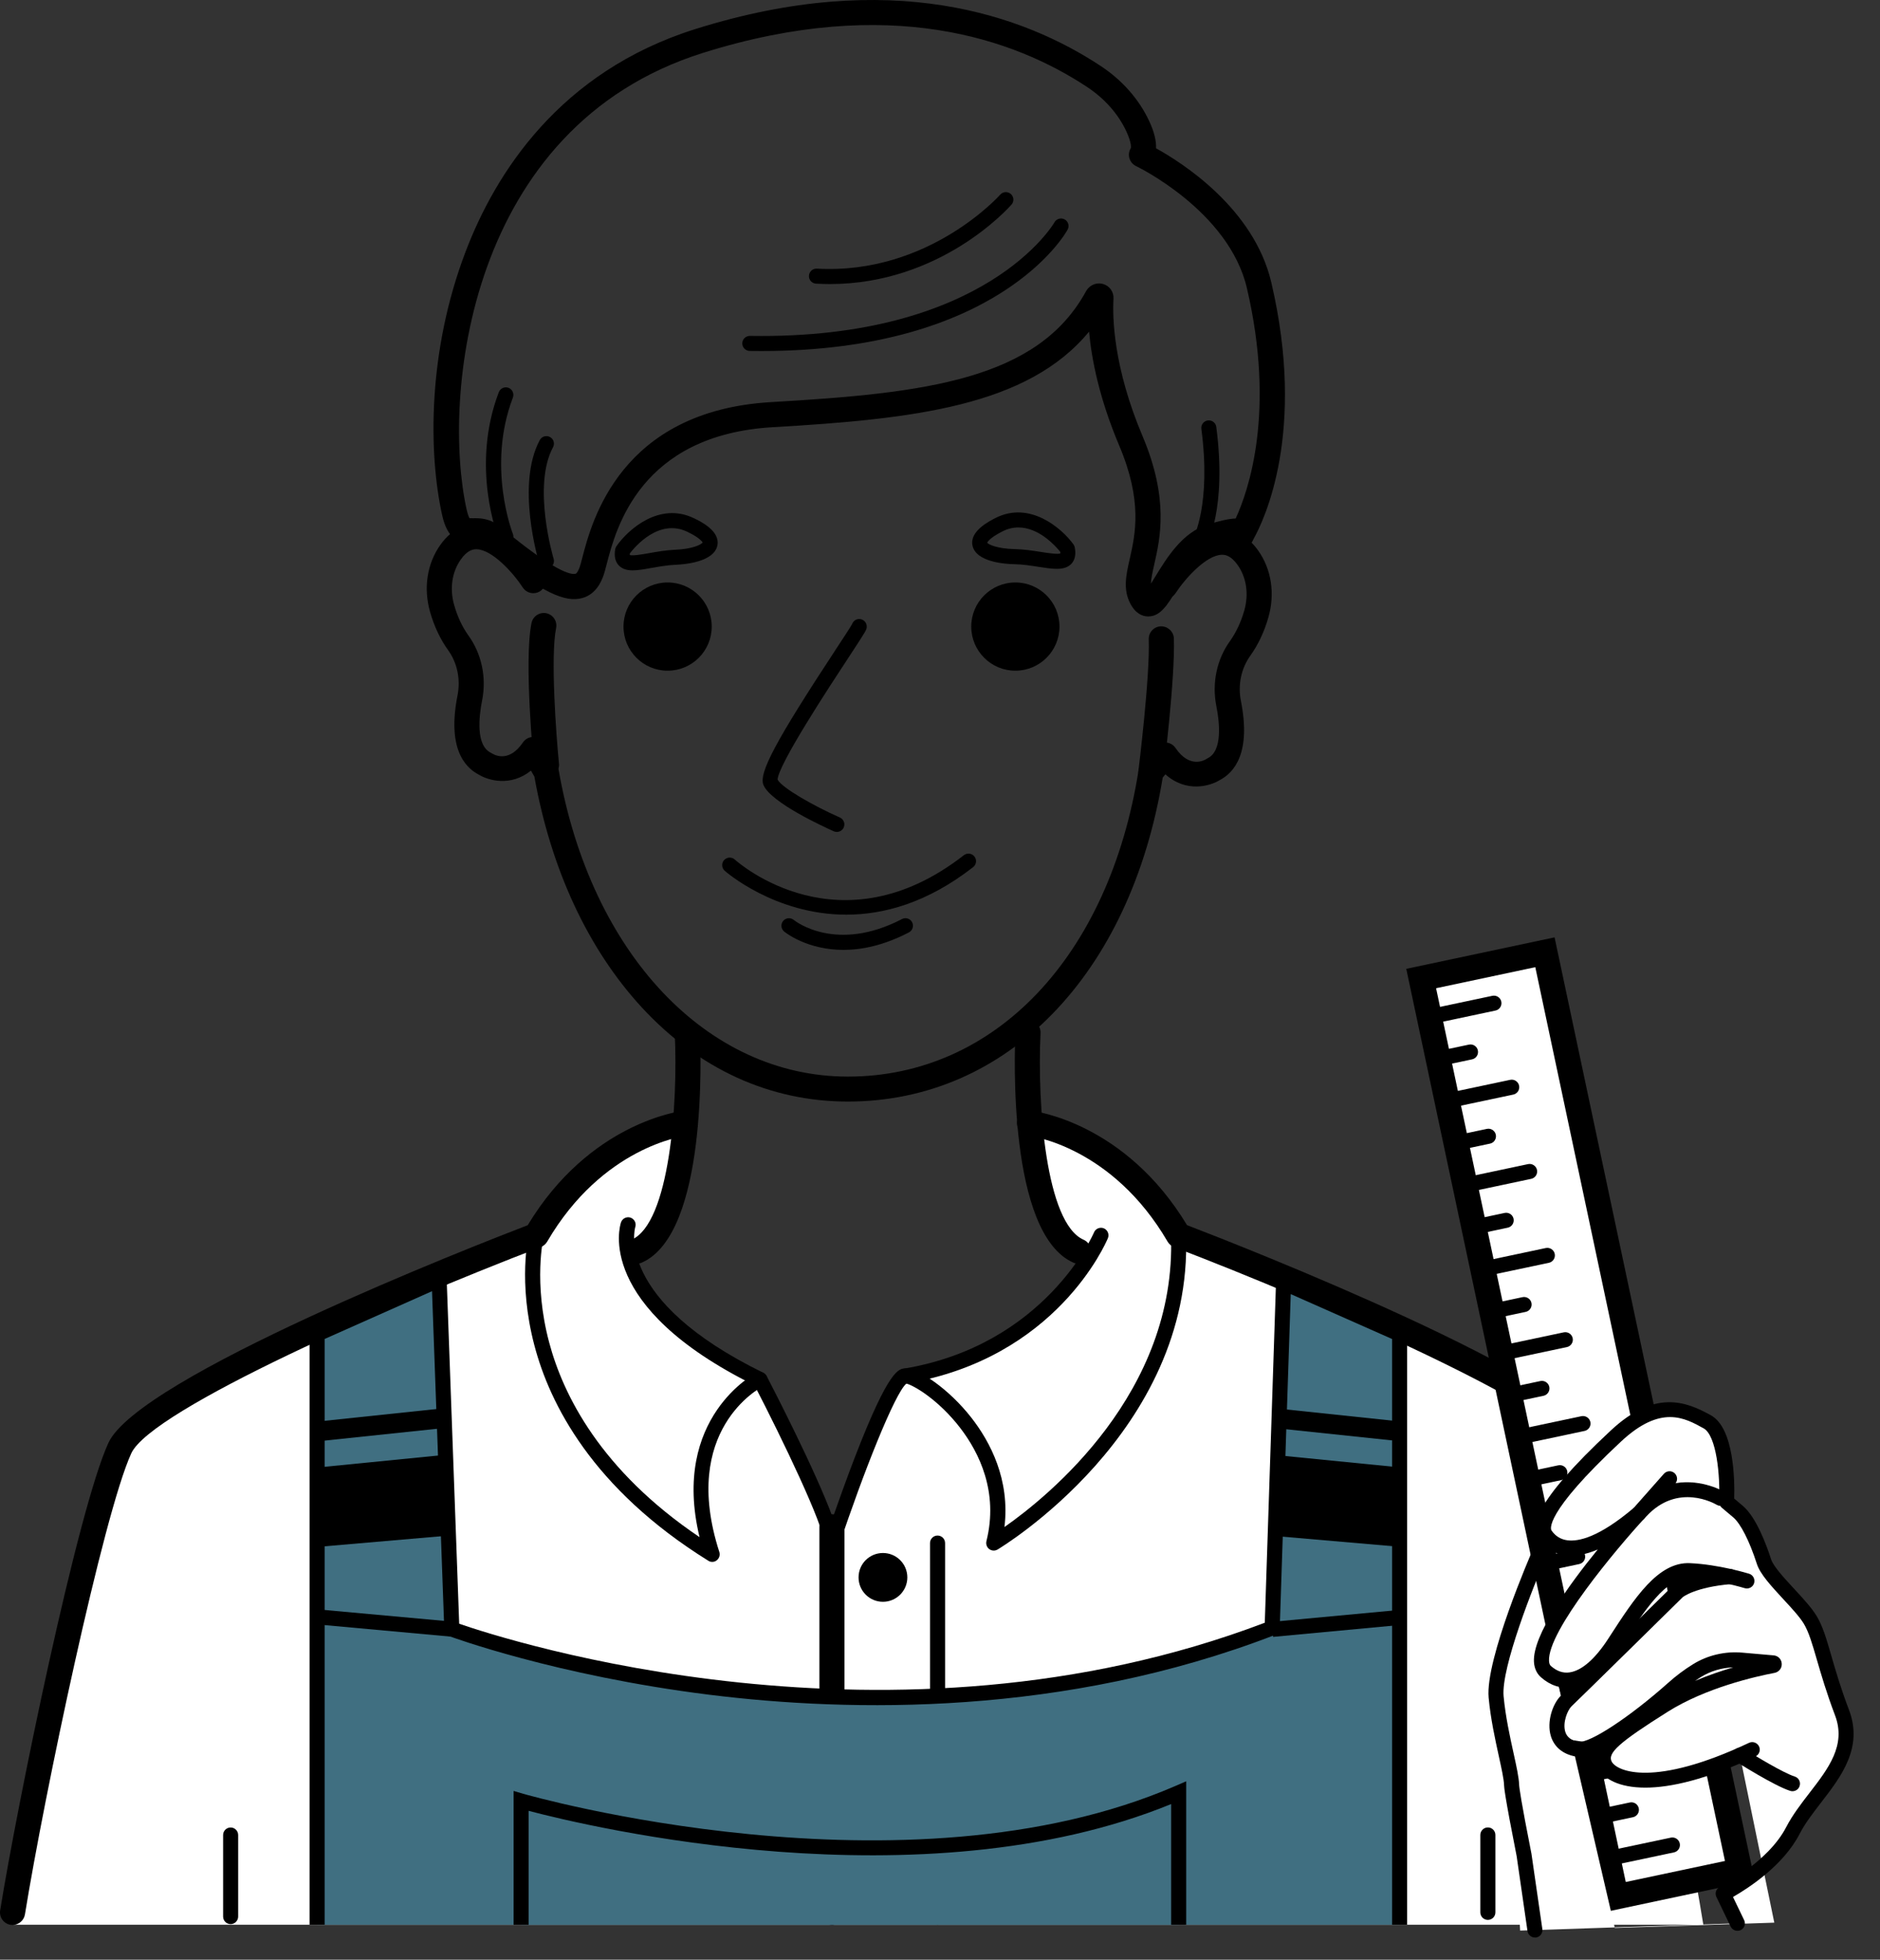 <svg width="71" height="74" viewBox="0 0 71 74" fill="none" xmlns="http://www.w3.org/2000/svg">
<rect x="0" y="0" width="71" height="74" fill="#333333" stroke="none"/>
<path d="M64.328 72.68C63.664 68.519 61.405 57.45 60.277 54.967C59.148 52.484 44.549 46.849 44.549 46.849C42.402 43.13 39.22 42.611 38.943 42.573C39.14 44.874 39.701 47.488 41.248 47.566C40.471 48.858 38.403 51.514 34.239 52.217C33.56 52.217 31.464 58.591 31.464 58.591C31.397 57.518 28.742 52.352 28.742 52.352C25.021 50.515 24.003 48.676 23.765 47.55C25.203 47.325 25.736 44.8 25.923 42.571C25.923 42.571 22.546 42.958 20.298 46.849C20.298 46.849 5.698 52.484 4.57 54.967C3.44 57.45 1.183 68.519 0.52 72.68H64.328Z" fill="white"/>
<path d="M32.02 41.595C29.074 41.595 26.385 40.365 24.239 38.041C22.211 35.842 20.808 32.829 20.181 29.324L20.052 29.099C19.284 29.72 18.437 29.464 18.098 29.26C17.506 28.958 16.896 28.193 17.279 26.257C17.398 25.653 17.27 25.031 16.925 24.552C16.627 24.138 16.398 23.651 16.242 23.105C15.986 22.209 16.127 21.286 16.629 20.577C17.099 19.913 17.652 19.783 18.018 19.79C19.3 19.815 20.416 21.477 20.537 21.667C20.679 21.887 20.617 22.18 20.399 22.323C20.179 22.465 19.885 22.402 19.743 22.184C19.383 21.631 18.589 20.751 17.997 20.74C17.863 20.738 17.651 20.774 17.402 21.127C17.067 21.6 16.976 22.228 17.152 22.848C17.277 23.287 17.459 23.676 17.694 24.002C18.191 24.694 18.378 25.584 18.208 26.445C18.085 27.065 17.965 28.143 18.536 28.424C18.553 28.431 18.57 28.441 18.585 28.452C18.727 28.54 19.248 28.773 19.747 28.037C19.838 27.901 19.993 27.823 20.158 27.829C20.321 27.834 20.471 27.925 20.552 28.067L21.045 28.93C21.072 28.977 21.091 29.029 21.1 29.083C22.313 36.004 26.701 40.653 32.021 40.653C37.577 40.653 41.885 36.115 42.998 29.091C43.011 29.008 43.047 28.93 43.1 28.864L43.638 28.21C43.733 28.094 43.875 28.03 44.027 28.037C44.177 28.045 44.313 28.121 44.396 28.246C44.931 29.034 45.496 28.703 45.558 28.661C45.574 28.651 45.59 28.642 45.608 28.632C46.178 28.354 46.059 27.273 45.935 26.654C45.765 25.793 45.953 24.902 46.449 24.21C46.682 23.884 46.864 23.498 46.991 23.056C47.167 22.436 47.077 21.809 46.741 21.335C46.491 20.983 46.281 20.947 46.146 20.948C45.554 20.96 44.762 21.841 44.4 22.393C44.258 22.611 43.964 22.673 43.744 22.531C43.525 22.389 43.464 22.095 43.606 21.875C43.729 21.686 44.846 20.025 46.125 19.999C46.495 19.991 47.042 20.122 47.514 20.785C48.017 21.494 48.159 22.416 47.901 23.314C47.746 23.86 47.514 24.347 47.219 24.76C46.874 25.24 46.745 25.861 46.864 26.466C47.247 28.401 46.637 29.167 46.045 29.468C45.695 29.68 44.8 29.946 44.012 29.239L43.911 29.362C42.691 36.798 38.034 41.595 32.02 41.595Z" fill="black"/>
<path d="M43.367 23.276C43.359 23.276 43.35 23.276 43.34 23.276C43.155 23.27 42.891 23.181 42.688 22.793C42.406 22.251 42.527 21.714 42.668 21.093C42.874 20.179 43.157 18.928 42.273 16.837C41.517 15.05 41.227 13.581 41.13 12.522C38.81 15.34 34.493 15.823 29.189 16.131C24.176 16.421 23.257 19.967 22.912 21.303C22.863 21.491 22.825 21.64 22.783 21.752C22.719 21.923 22.525 22.442 21.983 22.584C21.378 22.745 20.52 22.473 18.302 20.626C18.173 20.518 18.081 20.517 17.884 20.52C17.319 20.53 16.898 20.352 16.697 19.448C16.181 17.116 16.143 13.276 17.586 9.497C18.708 6.555 21.125 2.711 26.265 1.096C33.659 -1.227 38.674 0.577 41.58 2.499C42.385 3.032 43.013 3.746 43.395 4.561C43.585 4.965 43.672 5.308 43.659 5.6C44.637 6.14 47.359 7.865 48.014 10.672C49.328 16.301 47.757 19.612 47.336 20.363C47.304 20.443 47.254 20.52 47.186 20.59C47.017 20.767 46.741 20.788 46.549 20.634C46.521 20.611 46.496 20.587 46.475 20.56C46.346 20.587 46.157 20.632 45.886 20.715C45.276 20.901 44.794 21.688 44.444 22.262C44.085 22.85 43.824 23.276 43.367 23.276ZM41.506 10.702C41.555 10.702 41.606 10.71 41.657 10.723C41.904 10.793 42.067 11.023 42.052 11.278C42.012 11.964 42.04 13.845 43.149 16.468C44.152 18.839 43.816 20.321 43.594 21.301C43.522 21.622 43.471 21.855 43.467 22.038C43.526 21.948 43.585 21.851 43.636 21.765C44.066 21.061 44.658 20.098 45.611 19.806C46.045 19.673 46.394 19.588 46.667 19.578C47.15 18.53 48.181 15.551 47.091 10.882C46.411 7.965 42.941 6.288 42.906 6.273C42.785 6.216 42.694 6.108 42.654 5.979C42.616 5.85 42.633 5.71 42.706 5.596C42.706 5.596 42.76 5.441 42.537 4.959C42.23 4.301 41.718 3.723 41.056 3.285C38.323 1.477 33.589 -0.215 26.549 1.997C17.637 4.796 16.688 15.01 17.622 19.239C17.669 19.449 17.713 19.537 17.732 19.567C17.764 19.569 17.821 19.569 17.864 19.569C18.101 19.565 18.5 19.557 18.905 19.895C20.979 21.622 21.576 21.709 21.737 21.665C21.797 21.65 21.86 21.502 21.892 21.415C21.917 21.351 21.951 21.216 21.991 21.062C22.347 19.69 23.429 15.513 29.131 15.183C34.94 14.847 39.193 14.349 41.02 10.988C41.127 10.808 41.31 10.702 41.506 10.702Z" fill="black"/>
<path d="M31.604 31.414C31.566 31.414 31.526 31.407 31.488 31.39C31.098 31.215 29.132 30.315 28.836 29.65C28.639 29.204 29.28 28.001 31.581 24.498C31.861 24.072 32.127 23.668 32.18 23.567C32.218 23.456 32.324 23.374 32.449 23.374C32.606 23.374 32.733 23.501 32.733 23.658C32.733 23.776 32.733 23.78 32.057 24.811C31.321 25.931 29.38 28.886 29.367 29.441C29.545 29.758 30.711 30.423 31.719 30.87C31.863 30.935 31.928 31.102 31.863 31.246C31.816 31.352 31.712 31.414 31.604 31.414ZM32.165 23.658C32.165 23.658 32.165 23.66 32.165 23.658C32.165 23.66 32.165 23.658 32.165 23.658Z" fill="black"/>
<path d="M28.763 13.255C28.615 13.255 28.465 13.253 28.314 13.252C28.156 13.25 28.031 13.119 28.033 12.963C28.035 12.806 28.166 12.683 28.321 12.683C37.232 12.833 39.798 8.441 39.822 8.396C39.898 8.259 40.073 8.21 40.209 8.286C40.346 8.361 40.395 8.534 40.319 8.672C40.217 8.864 37.675 13.255 28.763 13.255Z" fill="black"/>
<path d="M31.34 10.726C31.169 10.726 30.995 10.72 30.819 10.711C30.661 10.701 30.542 10.569 30.551 10.411C30.561 10.254 30.695 10.134 30.851 10.144C35.064 10.381 37.746 7.382 37.773 7.352C37.875 7.234 38.055 7.221 38.175 7.325C38.292 7.43 38.305 7.608 38.201 7.725C38.089 7.852 35.529 10.726 31.34 10.726Z" fill="black"/>
<path d="M19.103 20.544C18.989 20.544 18.883 20.476 18.84 20.366C18.796 20.256 17.765 17.62 18.838 14.809C18.895 14.663 19.058 14.589 19.205 14.644C19.351 14.701 19.425 14.864 19.37 15.012C18.375 17.618 19.359 20.129 19.368 20.156C19.427 20.302 19.355 20.467 19.211 20.526C19.175 20.539 19.139 20.544 19.103 20.544Z" fill="black"/>
<path d="M20.634 21.469C20.513 21.469 20.399 21.39 20.363 21.267C20.327 21.145 19.48 18.295 20.386 16.617C20.46 16.479 20.632 16.428 20.77 16.502C20.909 16.576 20.96 16.748 20.886 16.886C20.094 18.357 20.899 21.075 20.909 21.102C20.954 21.251 20.869 21.411 20.719 21.456C20.689 21.466 20.663 21.469 20.634 21.469Z" fill="black"/>
<path d="M45.299 20.766C45.25 20.766 45.2 20.752 45.157 20.728C45.022 20.648 44.975 20.476 45.054 20.341C45.066 20.32 45.748 19.062 45.371 16.194C45.35 16.039 45.46 15.896 45.615 15.876C45.771 15.855 45.915 15.965 45.934 16.12C46.34 19.219 45.578 20.57 45.545 20.627C45.49 20.715 45.395 20.766 45.299 20.766Z" fill="black"/>
<path d="M23.897 21.537C23.686 21.537 23.512 21.491 23.381 21.363C23.237 21.22 23.188 21.012 23.233 20.741C23.241 20.699 23.256 20.659 23.281 20.625C23.724 19.986 24.907 18.944 26.201 19.566C26.45 19.685 27.206 20.047 27.092 20.599C26.963 21.218 25.868 21.311 25.534 21.325C25.218 21.338 24.895 21.395 24.613 21.444C24.344 21.493 24.101 21.537 23.897 21.537ZM23.787 20.959C23.895 20.997 24.264 20.93 24.513 20.887C24.814 20.834 25.155 20.773 25.511 20.758C26.145 20.733 26.495 20.563 26.537 20.481C26.529 20.481 26.467 20.324 25.955 20.079C24.89 19.57 23.986 20.637 23.787 20.896C23.783 20.928 23.785 20.948 23.787 20.959Z" fill="black"/>
<path d="M39.911 21.48C39.712 21.48 39.481 21.444 39.225 21.405C38.941 21.359 38.618 21.31 38.302 21.304C37.968 21.299 36.869 21.228 36.729 20.61C36.604 20.061 37.352 19.684 37.599 19.558C38.882 18.91 40.084 19.928 40.541 20.557C40.565 20.591 40.582 20.631 40.59 20.673C40.641 20.942 40.595 21.152 40.455 21.297C40.321 21.433 40.135 21.48 39.911 21.48ZM38.461 19.917C38.268 19.917 38.063 19.96 37.855 20.067C37.326 20.334 37.284 20.495 37.284 20.495C37.322 20.559 37.676 20.722 38.313 20.734C38.67 20.741 39.013 20.794 39.314 20.842C39.562 20.881 39.934 20.938 40.042 20.899C40.044 20.887 40.044 20.868 40.042 20.838C39.875 20.631 39.248 19.917 38.461 19.917Z" fill="black"/>
<path d="M31.962 34.538C29.256 34.538 27.396 32.906 27.368 32.879C27.251 32.775 27.241 32.595 27.347 32.477C27.453 32.36 27.632 32.352 27.749 32.456C27.908 32.6 31.731 35.933 36.401 32.293C36.525 32.197 36.705 32.219 36.801 32.343C36.898 32.466 36.875 32.646 36.752 32.743C35.018 34.094 33.375 34.538 31.962 34.538Z" fill="black"/>
<path d="M31.854 35.868C30.483 35.868 29.667 35.218 29.615 35.176C29.494 35.077 29.477 34.897 29.576 34.776C29.674 34.655 29.854 34.638 29.976 34.736C30.042 34.791 31.588 35.993 34.064 34.704C34.204 34.632 34.375 34.685 34.447 34.825C34.519 34.964 34.466 35.136 34.325 35.208C33.38 35.701 32.546 35.868 31.854 35.868Z" fill="black"/>
<path d="M20.636 29.354C20.395 29.354 20.189 29.172 20.166 28.925C20.151 28.764 19.781 24.953 20.073 23.525C20.126 23.27 20.374 23.105 20.632 23.156C20.888 23.209 21.053 23.459 21.002 23.715C20.784 24.784 21.005 27.771 21.11 28.832C21.136 29.092 20.945 29.325 20.685 29.35C20.668 29.354 20.651 29.354 20.636 29.354Z" fill="black"/>
<path d="M43.464 29.632C43.445 29.632 43.424 29.631 43.405 29.629C43.145 29.596 42.962 29.359 42.994 29.1C42.998 29.064 43.434 25.563 43.384 24.14C43.375 23.878 43.581 23.658 43.843 23.651C44.095 23.645 44.325 23.846 44.332 24.107C44.383 25.605 43.953 29.069 43.934 29.217C43.904 29.456 43.699 29.632 43.464 29.632Z" fill="black"/>
<path d="M24.049 47.718C23.867 47.718 23.693 47.612 23.615 47.436C23.509 47.197 23.617 46.916 23.858 46.81C25.285 46.181 25.613 41.691 25.482 39.007C25.469 38.745 25.672 38.523 25.933 38.51C26.195 38.499 26.416 38.7 26.43 38.961C26.468 39.738 26.725 46.581 24.241 47.676C24.176 47.705 24.112 47.718 24.049 47.718Z" fill="black"/>
<path d="M40.73 47.719C40.666 47.719 40.601 47.706 40.539 47.679C38.056 46.584 38.312 39.739 38.35 38.964C38.363 38.703 38.587 38.502 38.846 38.513C39.108 38.526 39.309 38.748 39.297 39.01C39.168 41.692 39.494 46.184 40.922 46.813C41.16 46.919 41.27 47.198 41.164 47.438C41.087 47.613 40.912 47.719 40.73 47.719Z" fill="black"/>
<path d="M0.474 72.687C0.45 72.687 0.423 72.686 0.398 72.682C0.141 72.64 -0.036 72.397 0.006 72.138C0.652 68.133 2.925 57.03 4.094 54.484C5.237 51.997 17.836 47.068 19.93 46.264C22.269 42.388 25.681 41.958 25.827 41.942C26.089 41.914 26.322 42.1 26.352 42.359C26.382 42.619 26.195 42.854 25.935 42.882C25.8 42.9 22.753 43.307 20.664 46.886C20.609 46.978 20.526 47.05 20.423 47.09C14.849 49.221 5.719 53.22 4.957 54.88C3.903 57.176 1.663 67.831 0.942 72.289C0.903 72.522 0.702 72.687 0.474 72.687Z" fill="black"/>
<path d="M63.914 70.779C63.684 70.779 63.484 70.614 63.448 70.381C62.784 66.27 60.896 57.263 59.803 54.88C59.039 53.218 49.911 49.221 44.336 47.09C44.236 47.052 44.151 46.98 44.096 46.885C42.005 43.303 38.953 42.898 38.825 42.882C38.565 42.85 38.379 42.617 38.41 42.357C38.44 42.098 38.669 41.912 38.933 41.94C39.079 41.957 42.488 42.386 44.829 46.262C46.924 47.067 59.522 51.995 60.665 54.482C61.842 57.043 63.739 66.226 64.384 70.227C64.426 70.485 64.249 70.729 63.992 70.771C63.965 70.777 63.938 70.779 63.914 70.779Z" fill="black"/>
<path d="M31.423 58.553C31.412 58.553 31.398 58.553 31.387 58.551C31.252 58.533 31.148 58.422 31.141 58.287C31.095 57.561 29.549 54.347 28.493 52.307C22.456 49.322 23.409 46.285 23.453 46.157C23.504 46.009 23.665 45.929 23.813 45.978C23.961 46.03 24.041 46.189 23.991 46.337C23.978 46.38 23.206 49.087 28.826 51.835C28.881 51.862 28.925 51.905 28.953 51.96C29.177 52.391 30.811 55.552 31.451 57.309C31.664 56.703 31.967 55.853 32.291 55.01C33.578 51.674 33.952 51.674 34.198 51.674C34.687 51.674 35.83 52.438 36.685 53.533C37.399 54.449 38.15 55.874 37.934 57.662C39.59 56.502 44.441 52.588 44.224 46.655C44.219 46.498 44.342 46.367 44.497 46.361C44.651 46.35 44.785 46.479 44.791 46.634C45.062 54.089 37.748 58.467 37.674 58.511C37.575 58.568 37.452 58.562 37.359 58.494C37.268 58.425 37.227 58.308 37.253 58.196C37.718 56.337 36.975 54.849 36.27 53.928C35.434 52.838 34.486 52.301 34.23 52.246C33.798 52.595 32.587 55.653 31.69 58.355C31.652 58.475 31.542 58.553 31.423 58.553Z" fill="black"/>
<path d="M26.899 58.978C26.848 58.978 26.795 58.965 26.749 58.934C22.373 56.214 20.762 53.011 20.182 50.803C19.549 48.396 19.96 46.652 19.977 46.578C20.015 46.426 20.169 46.332 20.32 46.37C20.474 46.408 20.567 46.561 20.529 46.713C20.525 46.73 20.133 48.413 20.739 50.689C21.268 52.681 22.689 55.528 26.419 58.043C25.33 53.517 28.535 51.853 28.569 51.836C28.709 51.766 28.88 51.823 28.95 51.963C29.02 52.103 28.963 52.274 28.823 52.344C28.694 52.408 25.68 54.001 27.166 58.604C27.202 58.718 27.164 58.841 27.072 58.915C27.022 58.957 26.962 58.978 26.899 58.978Z" fill="black"/>
<path d="M31.419 72.687C31.158 72.687 30.945 72.475 30.945 72.213V57.653C30.945 57.391 31.158 57.179 31.419 57.179C31.681 57.179 31.893 57.391 31.893 57.653V72.213C31.893 72.475 31.683 72.687 31.419 72.687Z" fill="black"/>
<path d="M35.407 72.68C35.25 72.68 35.123 72.553 35.123 72.396V58.268C35.123 58.11 35.25 57.983 35.407 57.983C35.565 57.983 35.692 58.11 35.692 58.268V72.396C35.692 72.551 35.563 72.68 35.407 72.68Z" fill="black"/>
<path d="M34.193 52.243C34.056 52.243 33.937 52.144 33.912 52.006C33.886 51.851 33.992 51.705 34.145 51.678C39.479 50.787 41.299 46.58 41.316 46.536C41.376 46.392 41.543 46.324 41.687 46.382C41.831 46.443 41.901 46.61 41.841 46.754C41.763 46.94 39.894 51.293 34.24 52.237C34.225 52.241 34.208 52.243 34.193 52.243Z" fill="black"/>
<path d="M33.345 60.484C33.854 60.484 34.266 60.072 34.266 59.563C34.266 59.054 33.854 58.642 33.345 58.642C32.836 58.642 32.424 59.054 32.424 59.563C32.424 60.072 32.836 60.484 33.345 60.484Z" fill="black"/>
<path d="M33.345 65.854C33.854 65.854 34.266 65.442 34.266 64.933C34.266 64.424 33.854 64.012 33.345 64.012C32.836 64.012 32.424 64.424 32.424 64.933C32.424 65.442 32.836 65.854 33.345 65.854Z" fill="black"/>
<path d="M33.345 71.227C33.854 71.227 34.266 70.815 34.266 70.306C34.266 69.797 33.854 69.385 33.345 69.385C32.836 69.385 32.424 69.797 32.424 70.306C32.424 70.815 32.836 71.227 33.345 71.227Z" fill="black"/>
<path d="M14.42 72.656C14.27 72.656 14.145 72.54 14.136 72.389C13.855 67.883 14.105 67.819 14.348 67.757C14.589 67.694 20.167 67.717 24.805 67.747C25.074 67.749 25.292 67.956 25.315 68.228C25.366 68.879 25.347 70.859 25.277 72.387C25.269 72.544 25.138 72.664 24.979 72.658C24.822 72.65 24.701 72.518 24.708 72.36C24.774 70.912 24.795 68.979 24.752 68.316C20.222 68.287 15.546 68.274 14.621 68.304C14.549 68.833 14.602 70.691 14.706 72.357C14.716 72.514 14.596 72.648 14.441 72.658C14.431 72.654 14.426 72.656 14.42 72.656Z" fill="black"/>
<path d="M8.71 72.656C8.553 72.656 8.426 72.528 8.426 72.371V69.291C8.426 69.134 8.553 69.007 8.71 69.007C8.867 69.007 8.994 69.134 8.994 69.291V72.371C8.994 72.527 8.867 72.656 8.71 72.656Z" fill="black"/>
<path d="M56.191 72.496C56.033 72.496 55.906 72.369 55.906 72.212V69.289C55.906 69.132 56.033 69.005 56.191 69.005C56.348 69.005 56.475 69.132 56.475 69.289V72.212C56.475 72.369 56.348 72.496 56.191 72.496Z" fill="black"/>
<path d="M38.346 25.326C39.266 25.326 40.012 24.58 40.012 23.66C40.012 22.74 39.266 21.994 38.346 21.994C37.426 21.994 36.68 22.74 36.68 23.66C36.68 24.58 37.426 25.326 38.346 25.326Z" fill="black"/>
<path d="M25.213 25.326C26.133 25.326 26.879 24.58 26.879 23.66C26.879 22.74 26.133 21.994 25.213 21.994C24.293 21.994 23.547 22.74 23.547 23.66C23.547 24.58 24.293 25.326 25.213 25.326Z" fill="black"/>
<path d="M11.982 72.679V50.376L16.592 48.325L17.07 61.515C17.07 61.515 32.743 67.383 48.05 61.474L48.48 48.437L52.862 50.378V72.679" fill="#406F81"/>
<path d="M53.144 72.68H52.575V50.562L48.746 48.866L48.324 61.669L48.147 61.737C40.185 64.812 32.131 64.66 26.779 63.993C20.981 63.269 17.004 61.796 16.964 61.781L16.786 61.715L16.316 48.756L12.26 50.56V72.678H11.691V50.193L16.854 47.895L17.342 61.313C19.106 61.923 33.661 66.637 47.766 61.275L48.204 48.005L53.142 50.193V72.68H53.144Z" fill="black"/>
<path d="M19.68 72.681V68.007C19.68 68.007 34.083 72.217 44.513 67.694V72.681" fill="#406F81"/>
<path d="M44.798 72.681H44.23V68.122C34.791 71.979 22.251 68.981 19.965 68.378V72.681H19.396V67.627L19.76 67.734C19.904 67.775 34.188 71.862 44.401 67.434L44.798 67.262V72.681Z" fill="black"/>
<path d="M11.982 53.68L16.706 53.182V53.93L11.982 54.427V53.68Z" fill="black"/>
<path d="M12.03 55.41L16.895 54.927L16.971 57.982L11.926 58.418L12.03 55.41Z" fill="black"/>
<path d="M52.923 53.68L48.201 53.182V53.93L52.923 54.427V53.68Z" fill="black"/>
<path d="M52.875 55.41L48.009 54.927L47.934 57.982L52.979 58.418L52.875 55.41Z" fill="black"/>
<path d="M12.009 60.771L11.957 61.337L17.044 61.801L17.096 61.235L12.009 60.771Z" fill="black"/>
<path d="M52.838 60.793L48.025 61.243L48.078 61.809L52.891 61.359L52.838 60.793Z" fill="black"/>
<path d="M65.707 70.635L58.348 35.958L53.673 36.95L61.033 71.627L65.707 70.635Z" fill="white"/>
<path d="M60.666 72.189L53.109 36.584L58.71 35.395L66.267 71L60.666 72.189ZM54.235 37.316L61.398 71.065L65.145 70.271L57.982 36.521L54.235 37.316Z" fill="black"/>
<path d="M53.986 38.68C53.855 38.68 53.736 38.589 53.707 38.455C53.675 38.301 53.774 38.15 53.927 38.117L56.361 37.602C56.514 37.57 56.666 37.668 56.698 37.822C56.73 37.975 56.632 38.127 56.478 38.159L54.045 38.675C54.026 38.678 54.005 38.68 53.986 38.68Z" fill="black"/>
<path d="M54.318 40.265C54.187 40.265 54.068 40.174 54.039 40.04C54.007 39.886 54.106 39.735 54.259 39.702L55.476 39.445C55.63 39.412 55.781 39.511 55.813 39.664C55.846 39.818 55.747 39.97 55.593 40.002L54.377 40.26C54.358 40.263 54.339 40.265 54.318 40.265Z" fill="black"/>
<path d="M54.658 41.853C54.527 41.853 54.408 41.762 54.379 41.628C54.347 41.474 54.446 41.322 54.599 41.29L57.033 40.775C57.186 40.742 57.338 40.841 57.37 40.995C57.402 41.148 57.304 41.3 57.15 41.332L54.717 41.847C54.698 41.851 54.677 41.853 54.658 41.853Z" fill="black"/>
<path d="M54.996 43.448C54.865 43.448 54.745 43.357 54.717 43.222C54.685 43.069 54.783 42.917 54.937 42.885L56.154 42.627C56.307 42.595 56.459 42.694 56.491 42.847C56.523 43.001 56.425 43.152 56.271 43.184L55.054 43.442C55.035 43.446 55.015 43.448 54.996 43.448Z" fill="black"/>
<path d="M55.334 45.036C55.203 45.036 55.083 44.945 55.055 44.81C55.023 44.657 55.121 44.505 55.275 44.473L57.709 43.957C57.862 43.925 58.014 44.024 58.046 44.177C58.078 44.331 57.98 44.482 57.826 44.514L55.392 45.03C55.373 45.034 55.354 45.036 55.334 45.036Z" fill="black"/>
<path d="M55.666 46.622C55.535 46.622 55.415 46.531 55.387 46.396C55.355 46.243 55.453 46.091 55.607 46.059L56.824 45.801C56.977 45.769 57.129 45.867 57.161 46.021C57.193 46.174 57.095 46.326 56.941 46.358L55.724 46.616C55.705 46.62 55.684 46.622 55.666 46.622Z" fill="black"/>
<path d="M56.004 48.205C55.873 48.205 55.753 48.114 55.725 47.979C55.693 47.826 55.791 47.674 55.945 47.642L58.378 47.126C58.532 47.094 58.684 47.193 58.716 47.346C58.748 47.5 58.649 47.651 58.496 47.684L56.062 48.199C56.043 48.203 56.024 48.205 56.004 48.205Z" fill="black"/>
<path d="M56.341 49.801C56.211 49.801 56.091 49.71 56.063 49.576C56.031 49.422 56.129 49.271 56.283 49.239L57.499 48.981C57.653 48.949 57.805 49.047 57.837 49.201C57.869 49.354 57.77 49.506 57.617 49.538L56.4 49.796C56.381 49.8 56.36 49.801 56.341 49.801Z" fill="black"/>
<path d="M56.681 51.388C56.55 51.388 56.431 51.297 56.403 51.163C56.37 51.009 56.469 50.858 56.623 50.825L59.056 50.31C59.21 50.278 59.361 50.376 59.394 50.53C59.426 50.683 59.327 50.835 59.174 50.867L56.74 51.383C56.719 51.386 56.7 51.388 56.681 51.388Z" fill="black"/>
<path d="M57.015 52.969C56.884 52.969 56.765 52.878 56.737 52.744C56.704 52.59 56.803 52.439 56.956 52.407L58.173 52.149C58.327 52.117 58.478 52.215 58.511 52.368C58.543 52.522 58.444 52.674 58.291 52.706L57.074 52.964C57.055 52.968 57.034 52.969 57.015 52.969Z" fill="black"/>
<path d="M57.349 54.554C57.218 54.554 57.099 54.463 57.071 54.329C57.038 54.175 57.137 54.024 57.29 53.991L59.724 53.476C59.878 53.444 60.029 53.542 60.062 53.696C60.094 53.849 59.995 54.001 59.842 54.033L57.408 54.549C57.389 54.552 57.37 54.554 57.349 54.554Z" fill="black"/>
<path d="M57.693 56.152C57.562 56.152 57.443 56.061 57.414 55.926C57.382 55.773 57.481 55.621 57.634 55.589L58.851 55.331C59.005 55.299 59.156 55.398 59.188 55.551C59.221 55.705 59.122 55.856 58.968 55.889L57.752 56.146C57.733 56.15 57.712 56.152 57.693 56.152Z" fill="black"/>
<path d="M58.027 57.739C57.896 57.739 57.777 57.648 57.748 57.513C57.716 57.36 57.815 57.208 57.968 57.176L60.402 56.66C60.555 56.628 60.707 56.727 60.739 56.88C60.771 57.034 60.673 57.185 60.519 57.218L58.086 57.733C58.065 57.735 58.046 57.739 58.027 57.739Z" fill="black"/>
<path d="M58.365 59.324C58.234 59.324 58.115 59.233 58.086 59.098C58.054 58.945 58.153 58.793 58.306 58.761L59.523 58.503C59.676 58.471 59.828 58.569 59.86 58.723C59.892 58.877 59.794 59.028 59.64 59.06L58.424 59.318C58.405 59.322 58.386 59.324 58.365 59.324Z" fill="black"/>
<path d="M58.703 60.909C58.572 60.909 58.453 60.818 58.424 60.683C58.392 60.53 58.49 60.378 58.644 60.346L61.078 59.83C61.231 59.798 61.383 59.897 61.415 60.05C61.447 60.204 61.349 60.355 61.195 60.388L58.761 60.903C58.741 60.907 58.722 60.909 58.703 60.909Z" fill="black"/>
<path d="M59.041 62.505C58.91 62.505 58.79 62.414 58.762 62.279C58.73 62.126 58.828 61.974 58.982 61.942L60.199 61.684C60.352 61.652 60.504 61.75 60.536 61.904C60.568 62.057 60.47 62.209 60.316 62.241L59.099 62.499C59.08 62.503 59.061 62.505 59.041 62.505Z" fill="black"/>
<path d="M59.375 64.091C59.244 64.091 59.124 64 59.096 63.866C59.064 63.712 59.162 63.561 59.316 63.529L61.749 63.013C61.903 62.981 62.055 63.079 62.087 63.233C62.119 63.386 62.02 63.538 61.867 63.57L59.433 64.086C59.414 64.09 59.394 64.091 59.375 64.091Z" fill="black"/>
<path d="M59.718 65.701C59.587 65.701 59.468 65.61 59.44 65.475C59.407 65.322 59.506 65.17 59.66 65.138L60.876 64.88C61.03 64.848 61.182 64.947 61.214 65.1C61.246 65.254 61.147 65.405 60.994 65.437L59.777 65.695C59.758 65.699 59.739 65.701 59.718 65.701Z" fill="black"/>
<path d="M60.056 67.288C59.925 67.288 59.806 67.197 59.778 67.062C59.745 66.909 59.844 66.757 59.997 66.725L62.431 66.209C62.585 66.177 62.736 66.276 62.769 66.429C62.801 66.583 62.702 66.734 62.549 66.766L60.115 67.282C60.096 67.286 60.075 67.288 60.056 67.288Z" fill="black"/>
<path d="M60.394 68.882C60.263 68.882 60.144 68.791 60.115 68.657C60.083 68.503 60.182 68.352 60.335 68.32L61.552 68.062C61.706 68.029 61.857 68.128 61.89 68.282C61.922 68.435 61.823 68.587 61.67 68.619L60.453 68.877C60.434 68.881 60.415 68.882 60.394 68.882Z" fill="black"/>
<path d="M60.726 70.468C60.595 70.468 60.476 70.377 60.447 70.243C60.415 70.089 60.514 69.938 60.667 69.905L63.101 69.39C63.255 69.358 63.406 69.456 63.438 69.61C63.471 69.763 63.372 69.915 63.219 69.947L60.785 70.463C60.766 70.466 60.747 70.468 60.726 70.468Z" fill="black"/>
<path d="M65.979 59.694C65.979 59.694 64.882 59.355 63.82 59.307C62.759 59.26 61.896 60.625 60.983 62.033C60.069 63.441 59.135 63.769 58.394 63.121C57.291 62.156 61.887 57.158 61.887 57.158C59.937 58.811 58.847 58.659 58.363 57.945C57.958 57.346 59.457 55.695 61.038 54.222C62.618 52.749 63.636 53.216 64.487 53.69C65.338 54.161 65.215 56.715 65.215 56.715C65.215 56.715 65.215 56.715 65.645 57.077C66.076 57.438 66.442 58.386 66.627 58.964C66.813 59.542 67.973 60.507 68.371 61.161C68.769 61.817 68.887 62.856 69.575 64.671C70.263 66.487 68.464 67.674 67.719 69.12C66.974 70.564 65.084 71.506 65.084 71.506L65.623 72.624L57.41 72.899C57.41 72.899 57.114 67.958 57.095 67.397C57.076 66.836 56.641 65.469 56.512 64.08C56.383 62.691 57.59 59.671 57.59 59.671L57.98 59.779L58.737 63.125L60.985 72.801L67.008 72.6L65.729 66.381L62.234 67.359L60.48 66.451L61.381 65.202L60.177 65.831L59.021 65.653L58.815 65.066L59.444 64.182L60.175 63.24L62.747 60.92L63.545 59.986L64.986 59.715L65.979 59.694Z" fill="white"/>
<path d="M62.136 67.502C61.123 67.502 60.579 67.157 60.38 66.809C60.255 66.587 60.227 66.378 60.286 66.172C59.988 66.299 59.723 66.365 59.52 66.329C59.035 66.248 58.697 65.973 58.57 65.558C58.405 65.016 58.637 64.324 58.959 64.019C59.317 63.677 63.125 59.932 63.163 59.894C63.225 59.836 63.762 59.383 65.333 59.25C65.487 59.238 65.627 59.352 65.64 59.51C65.653 59.667 65.538 59.803 65.38 59.816C64.01 59.932 63.553 60.307 63.549 60.311C63.404 60.455 59.711 64.089 59.349 64.432C59.205 64.57 59.006 65.038 59.114 65.393C59.177 65.599 59.342 65.723 59.615 65.77C60.028 65.836 61.546 64.841 63 63.545C63.297 63.279 63.614 63.042 63.942 62.84C64.488 62.502 65.147 62.347 65.796 62.404L66.986 62.508C67.153 62.523 67.28 62.654 67.289 62.823C67.299 62.991 67.185 63.135 67.02 63.168C66.286 63.308 64.425 63.73 62.985 64.636C61.142 65.796 60.687 66.204 60.873 66.53C61.074 66.882 62.456 67.508 66.053 65.81C66.195 65.743 66.364 65.804 66.432 65.946C66.499 66.088 66.438 66.257 66.296 66.325C64.435 67.201 63.081 67.502 62.136 67.502ZM65.456 62.961C65.026 62.974 64.603 63.099 64.241 63.323C64.165 63.37 64.09 63.42 64.014 63.471C64.512 63.259 65.009 63.092 65.456 62.961Z" fill="black"/>
<path d="M67.694 67.637C67.666 67.637 67.637 67.633 67.609 67.624C67.017 67.438 65.621 66.555 65.562 66.517C65.429 66.433 65.389 66.257 65.475 66.124C65.558 65.992 65.734 65.952 65.867 66.037C66.252 66.282 67.347 66.947 67.779 67.082C67.929 67.129 68.013 67.288 67.965 67.438C67.929 67.559 67.816 67.637 67.694 67.637Z" fill="black"/>
<path d="M65.615 72.907C65.509 72.907 65.409 72.849 65.359 72.746L64.821 71.628C64.753 71.488 64.812 71.319 64.95 71.251C64.969 71.241 66.766 70.333 67.459 68.99C67.693 68.538 68.019 68.114 68.335 67.704C69.052 66.776 69.73 65.9 69.302 64.772C68.976 63.912 68.777 63.224 68.616 62.672C68.439 62.064 68.312 61.626 68.121 61.309C67.962 61.048 67.649 60.709 67.344 60.381C66.897 59.895 66.472 59.439 66.349 59.052C66.07 58.188 65.737 57.53 65.454 57.293L65.024 56.931C64.956 56.874 64.92 56.789 64.923 56.7C64.971 55.712 64.821 54.204 64.341 53.936C63.619 53.535 62.719 53.036 61.224 54.429C58.252 57.2 58.576 57.763 58.591 57.786C58.737 58.002 58.938 58.127 59.186 58.161C59.607 58.22 60.382 58.055 61.696 56.942C61.809 56.846 61.98 56.853 62.084 56.963C62.188 57.071 62.19 57.242 62.088 57.352C61.068 58.461 58.439 61.586 58.5 62.72C58.506 62.837 58.545 62.885 58.572 62.909C58.797 63.106 59.027 63.186 59.277 63.15C59.734 63.085 60.238 62.648 60.736 61.88L60.791 61.795C61.733 60.341 62.624 58.967 63.826 59.026C64.912 59.075 66.009 59.41 66.057 59.425C66.207 59.471 66.29 59.63 66.245 59.782C66.199 59.931 66.04 60.015 65.888 59.969C65.877 59.966 64.812 59.64 63.799 59.594C62.922 59.558 62.118 60.794 61.269 62.105L61.214 62.191C60.615 63.114 59.992 63.626 59.357 63.715C58.947 63.773 58.545 63.643 58.199 63.337C58.087 63.239 57.948 63.059 57.931 62.752C57.876 61.751 59.237 59.863 60.34 58.51C59.884 58.705 59.472 58.779 59.106 58.728C58.695 58.671 58.354 58.457 58.117 58.106C57.816 57.661 57.852 56.795 60.833 54.016C62.492 52.469 63.654 52.909 64.614 53.442C65.496 53.931 65.513 55.919 65.494 56.588L65.818 56.861C66.318 57.282 66.703 58.307 66.887 58.88C66.972 59.147 67.391 59.598 67.759 59.996C68.096 60.362 68.415 60.707 68.604 61.016C68.835 61.397 68.972 61.865 69.16 62.515C69.317 63.059 69.512 63.734 69.831 64.573C70.371 65.999 69.525 67.092 68.782 68.055C68.468 68.463 68.17 68.847 67.962 69.253C67.34 70.458 66.004 71.313 65.448 71.63L65.869 72.504C65.937 72.646 65.879 72.814 65.737 72.883C65.699 72.898 65.657 72.907 65.615 72.907Z" fill="black"/>
<path d="M57.968 73.162C57.83 73.162 57.708 73.059 57.687 72.917L57.278 70.091C56.816 67.754 56.806 67.489 56.802 67.402C56.795 67.182 56.708 66.786 56.607 66.325C56.469 65.692 56.294 64.904 56.22 64.104C56.086 62.66 57.816 58.679 57.89 58.511C57.953 58.366 58.12 58.3 58.266 58.364C58.41 58.427 58.474 58.596 58.411 58.74C57.924 59.852 56.685 62.974 56.785 64.053C56.857 64.818 57.026 65.588 57.162 66.206C57.274 66.714 57.361 67.115 57.371 67.387C57.375 67.502 57.441 67.995 57.837 70L58.248 72.84C58.271 72.995 58.163 73.139 58.008 73.162C57.996 73.16 57.981 73.162 57.968 73.162Z" fill="black"/>
<path d="M61.883 57.444C61.817 57.444 61.75 57.421 61.697 57.374C61.58 57.271 61.566 57.093 61.667 56.974C61.694 56.943 61.72 56.913 61.747 56.885L62.838 55.651C62.943 55.533 63.123 55.522 63.24 55.626C63.35 55.725 63.367 55.888 63.282 56.005C64.283 55.837 65.111 56.325 65.124 56.333C65.259 56.415 65.3 56.589 65.219 56.724C65.138 56.858 64.963 56.9 64.829 56.82C64.766 56.782 63.358 55.967 62.167 57.269L62.095 57.349C62.04 57.411 61.961 57.444 61.883 57.444Z" fill="black"/>
</svg>
